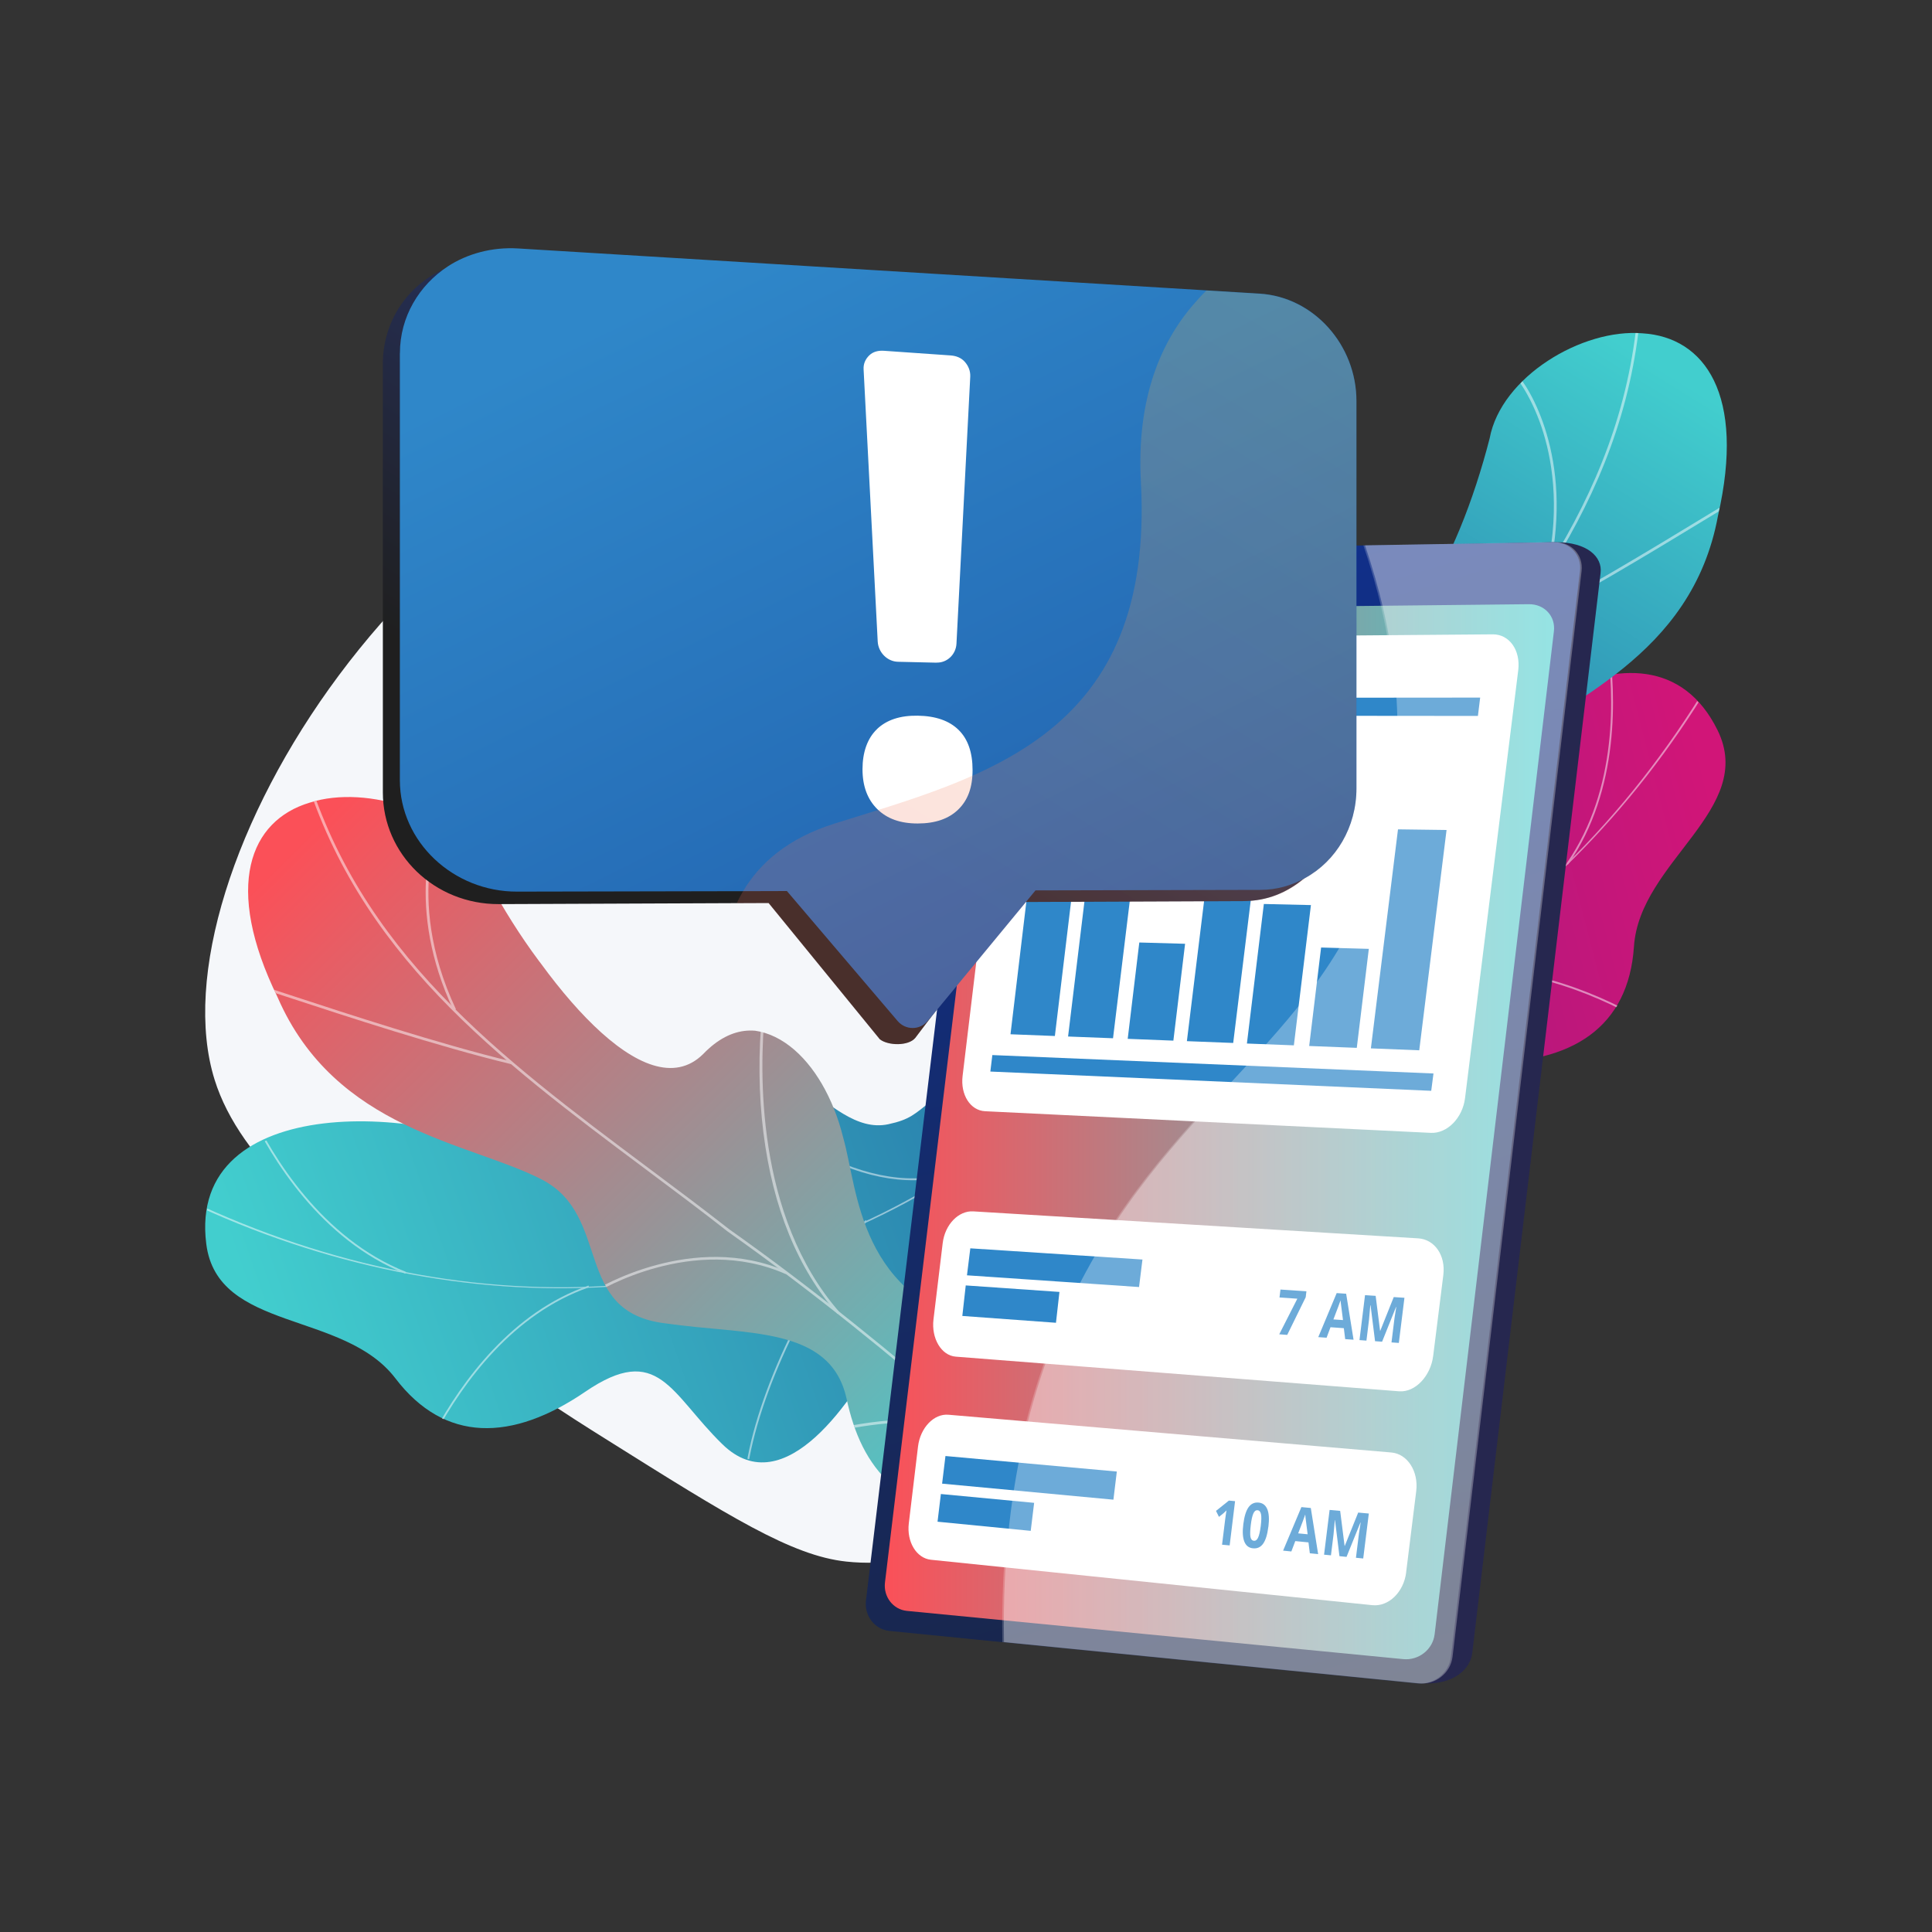 <?xml version="1.0" encoding="UTF-8"?>
<svg xmlns="http://www.w3.org/2000/svg" xmlns:xlink="http://www.w3.org/1999/xlink" viewBox="0 0 300 300"><rect x="0" y="0" width="300" height="300" fill="#333333" stroke="none"/>
  <defs>
    <style>
      .cls-1 {
        fill: url(#Degradado_sin_nombre_15);
      }

      .cls-1, .cls-2, .cls-3, .cls-4, .cls-5, .cls-6, .cls-7, .cls-8, .cls-9, .cls-10, .cls-11, .cls-12, .cls-13, .cls-14, .cls-15, .cls-16 {
        stroke-width: 0px;
      }

      .cls-2 {
        fill: url(#Degradado_sin_nombre_17);
      }

      .cls-3 {
        fill: url(#Degradado_sin_nombre_18);
      }

      .cls-4 {
        fill: url(#Degradado_sin_nombre_12);
      }

      .cls-17 {
        clip-path: url(#clippath);
      }

      .cls-5 {
        fill: none;
      }

      .cls-6 {
        fill: url(#linear-gradient-2);
        mix-blend-mode: multiply;
      }

      .cls-6, .cls-18 {
        opacity: .2;
      }

      .cls-7 {
        fill: url(#linear-gradient);
      }

      .cls-19 {
        clip-path: url(#clippath-1);
      }

      .cls-20 {
        clip-path: url(#clippath-3);
      }

      .cls-21 {
        clip-path: url(#clippath-2);
      }

      .cls-8 {
        fill: #f5f7fa;
      }

      .cls-9 {
        fill: url(#Degradado_sin_nombre_3);
      }

      .cls-10 {
        fill: url(#Degradado_sin_nombre_6);
      }

      .cls-11 {
        fill: #fdfeff;
      }

      .cls-22 {
        opacity: .5;
      }

      .cls-23 {
        isolation: isolate;
      }

      .cls-12 {
        fill: url(#Degradado_sin_nombre_6-3);
      }

      .cls-13 {
        fill: url(#Degradado_sin_nombre_6-2);
      }

      .cls-14 {
        fill: url(#Degradado_sin_nombre_3-2);
      }

      .cls-15 {
        fill: #2f87c9;
      }

      .cls-16 {
        fill: #fff;
      }

      .cls-18, .cls-24 {
        mix-blend-mode: soft-light;
      }

      .cls-24 {
        opacity: .3;
      }
    </style>
    <linearGradient id="Degradado_sin_nombre_15" data-name="Degradado sin nombre 15" x1="-3663.74" y1="-449.88" x2="-3626.65" y2="-212.75" gradientTransform="translate(-1594.61 -3048.58) rotate(-113.33) scale(1 -1)" gradientUnits="userSpaceOnUse">
      <stop offset="0" stop-color="#d11578"/>
      <stop offset="1" stop-color="#392491"/>
    </linearGradient>
    <clipPath id="clippath">
      <path class="cls-5" d="M152.41,153.47c-2.04,9.11-4.5,18.29-6.61,27.45,4.35,3.08,9.54,6.59,13.87,1.57,6.03-6.97,21.36-1.95,27.86,1.68,8.03,4.5,26.3,12.61,29.26-.6,2.46-11-.39-18.76,13.38-18.47,13.77.29,22.62-5.27,23.55-17.85.98-13.23,19.21-21.15,13.2-33.53-10.47-21.57-41,.49-49.51,17.44-8.51,16.95-15.32,8.15-27.68,5.16-16.88-4.1-12.53,16.31-21.55,19.55-7.08,2.54-9.78-.29-15.77-2.41Z"/>
    </clipPath>
    <clipPath id="clippath-1">
      <path class="cls-5" d="M176.19,185.98c-6.13-3.49-12.19-7.13-18.18-10.91-.14.05,3.23-14.9,12.83-19.7,18.87-9.18,14.95-25.55,15.37-34.17.11-12.35,7.31-24.62,18.21-17.55,10.73,6.61,21.75-16.48,26.89-35.58,1.77-9.58,14.4-17.12,23.76-16.32,9.64.6,16,9.54,11.7,28.33-4.05,22.12-23.91,28.68-33.49,36.83-9.42,7.99.12,21.15-13.63,26.13-11.72,4.61-24.82,6.11-24.75,17.68.22,11.49-3.91,19.21-18.72,25.26Z"/>
    </clipPath>
    <linearGradient id="Degradado_sin_nombre_3" data-name="Degradado sin nombre 3" x1="-528.43" y1="474.1" x2="-578.52" y2="616.46" gradientTransform="translate(291.58 -654.26) rotate(-128.86) scale(1 -1)" gradientUnits="userSpaceOnUse">
      <stop offset="0" stop-color="#42cece"/>
      <stop offset="1" stop-color="#10308c"/>
    </linearGradient>
    <linearGradient id="Degradado_sin_nombre_3-2" data-name="Degradado sin nombre 3" x1="1808.34" y1="4023.58" x2="1845.43" y2="4260.72" gradientTransform="translate(-3598.26 2704.86) rotate(-100.16)" xlink:href="#Degradado_sin_nombre_3"/>
    <clipPath id="clippath-2">
      <path class="cls-5" d="M149.48,163.54c6.73,6.47,13.84,12.77,20.66,19.24-1.93,4.96-4.32,10.76-10.7,8.97-8.88-2.49-18.89,10.16-22.3,16.78-4.22,8.19-14.98,25.04-24.73,15.65-8.12-7.82-10.03-15.85-21.35-8.02-11.33,7.84-21.78,8.09-29.49-1.89-8.12-10.5-27.69-7.04-29.51-20.67-3.18-23.76,34.47-22.22,50.91-12.78,16.44,9.44,17.28-1.65,25.93-10.98,11.82-12.73,19.45,6.69,28.77,4.41,7.3-1.78,8-5.64,11.82-10.71Z"/>
    </clipPath>
    <clipPath id="clippath-3">
      <path class="cls-5" d="M155.41,237.4c5.17-4.79,10.25-9.71,15.23-14.75.15.02-6.54-13.78-16.98-16.26-20.46-4.65-20.37-21.48-22.74-29.78-2.92-12-12.71-22.32-21.72-12.95-8.94,8.88-24.93-11.11-34.28-28.53-3.91-8.92-17.92-13.39-26.85-10.49-9.25,2.78-13.42,12.93-4.95,30.25,8.98,20.62,29.8,22.49,40.98,28.25,10.99,5.64,4.7,20.62,19.21,22.35,12.47,1.83,25.56.31,28.12,11.59,2.4,11.24,8.18,17.81,23.97,20.34Z"/>
    </clipPath>
    <linearGradient id="Degradado_sin_nombre_6" data-name="Degradado sin nombre 6" x1="6204.83" y1="2132.74" x2="6154.74" y2="2275.11" gradientTransform="translate(-4563.93 4791.59) rotate(-64.28)" gradientUnits="userSpaceOnUse">
      <stop offset="0" stop-color="#fb5058"/>
      <stop offset="1" stop-color="#42cece"/>
    </linearGradient>
    <linearGradient id="linear-gradient" x1="-5002.09" y1="168.73" x2="-5033.25" y2="172.13" gradientTransform="translate(-4807.78) rotate(-180) scale(1 -1)" gradientUnits="userSpaceOnUse">
      <stop offset="0" stop-color="#444c8d"/>
      <stop offset="1" stop-color="#26274f"/>
    </linearGradient>
    <linearGradient id="Degradado_sin_nombre_12" data-name="Degradado sin nombre 12" x1="-4974.64" y1="90.19" x2="-5051.68" y2="352.46" gradientTransform="translate(-4807.78) rotate(-180) scale(1 -1)" gradientUnits="userSpaceOnUse">
      <stop offset="0" stop-color="#10308c"/>
      <stop offset="1" stop-color="#1f1f1f"/>
    </linearGradient>
    <linearGradient id="Degradado_sin_nombre_6-2" data-name="Degradado sin nombre 6" x1="239.8" y1="175.73" x2="343.73" y2="175.73" gradientTransform="translate(-102.41)" xlink:href="#Degradado_sin_nombre_6"/>
    <linearGradient id="Degradado_sin_nombre_6-3" data-name="Degradado sin nombre 6" x1="-5003.51" y1="83.73" x2="-5094.05" y2="328.95" gradientTransform="translate(-4807.78) rotate(-180) scale(1 -1)" xlink:href="#Degradado_sin_nombre_6"/>
    <linearGradient id="Degradado_sin_nombre_18" data-name="Degradado sin nombre 18" x1="-5925.87" y1="33.84" x2="-5866.5" y2="129.28" gradientTransform="translate(-5756.97) rotate(-180) scale(1 -1)" gradientUnits="userSpaceOnUse">
      <stop offset="0" stop-color="#2c3f8f"/>
      <stop offset="1" stop-color="#1f1f1f"/>
    </linearGradient>
    <linearGradient id="Degradado_sin_nombre_17" data-name="Degradado sin nombre 17" x1="111.48" y1="41.37" x2="238.06" y2="297.2" gradientUnits="userSpaceOnUse">
      <stop offset="0" stop-color="#2f87c9"/>
      <stop offset="1" stop-color="#10308c"/>
    </linearGradient>
    <linearGradient id="linear-gradient-2" x1="-5967.54" y1="56.3" x2="-5913.75" y2="142.78" gradientTransform="translate(-5756.97) rotate(-180) scale(1 -1)" gradientUnits="userSpaceOnUse">
      <stop offset="0" stop-color="#fcc345"/>
      <stop offset="1" stop-color="#ee7058"/>
    </linearGradient>
  </defs>
  <g class="cls-23">
    <g id="Capa_1" data-name="Capa 1">
      <g>
        <path class="cls-8" d="M94.01,223.42c19.28,12.1,28.92,18.15,37.4,19.06,24.29,2.61,50.02-23.41,62.22-42.89,16.32-26.07,23.47-64.53,5.95-96.94-15.92-29.44-47.32-44.88-78-41.45-56.23,6.28-98.22,74.63-88.25,106.48,3.98,12.71,17.45,23.5,37.24,39.35,9.53,7.63,17.77,12.84,23.44,16.39Z"/>
        <g>
          <path class="cls-1" d="M156.65,183.47c-1.08-.83-2.68-3.58-2.81-4.47-.82-5.92-3.08-16.91.42-22.18.6-.9,5.26.66,6.34.15,3.22.27,4.31.57,7.5-.67,9.4-3.66,4.52-23.7,21.53-19.81,12.46,2.85,19.25,11.67,27.66-5.35,8.41-17.02,38.78-39.27,49.4-17.78,6.09,12.33-12.09,20.38-12.97,33.61-.84,12.58-9.66,18.2-23.43,18.01-13.77-.19-10.86,7.54-13.26,18.56-2.88,13.24-21.15,5.22-29.27.8-6.54-3.56-25.6-8.21-31.1-.88Z"/>
          <g class="cls-17">
            <g class="cls-22">
              <path class="cls-11" d="M153.79,168.07l.02-.29c44.32,3.62,85.99-19.46,111.46-61.72l.25.15c-12.07,20.03-28.42,36.35-47.28,47.2-19.83,11.41-42.12,16.48-64.44,14.65Z"/>
              <path class="cls-11" d="M216.19,189.21c-8.01-9.15-24.59-19.1-36.96-22.16l.07-.28c12.42,3.08,29.06,13.06,37.1,22.25l-.22.19Z"/>
              <path class="cls-11" d="M162.5,168.68l-.06-.28c6.49-1.31,12.07-5.86,16.58-13.5,3.31-5.61,5.98-12.72,7.93-21.15l.28.07c-1.96,8.46-4.64,15.6-7.96,21.23-4.55,7.72-10.2,12.31-16.77,13.64Z"/>
              <path class="cls-11" d="M220.85,151.77l-.07-.28c12.11-3.1,24.44,1.45,32.65,5.82l-.14.26c-8.17-4.34-20.42-8.88-32.44-5.8Z"/>
              <path class="cls-11" d="M243.48,134.25l-.24-.16c8.04-11.57,7.39-26.33,6.29-34.11l.29-.04c1.1,7.82,1.75,22.67-6.34,34.31Z"/>
            </g>
          </g>
        </g>
        <g class="cls-19">
          <path class="cls-9" d="M176.19,185.98c-6.13-3.49-12.19-7.13-18.18-10.91-.14.05,3.23-14.9,12.83-19.7,18.87-9.18,14.95-25.55,15.37-34.17.15-12.33,6.82-23.15,17.83-19.05,12.31,4.3,22.34-14.93,27.27-34.07,1.77-9.58,14.4-17.12,23.76-16.32,9.64.6,16,9.54,11.7,28.33-4.05,22.12-23.91,28.68-33.49,36.83-9.42,7.99.12,21.15-13.63,26.13-11.72,4.61-24.82,6.11-24.75,17.68.22,11.49-3.91,19.21-18.72,25.26Z"/>
          <g class="cls-22">
            <path class="cls-11" d="M166.84,183.3c.05-.13,17.84-27.44,39.84-52.2,3.3-4.11,6.75-8.2,10.09-12.17,18.57-22.07,36.12-42.92,37.72-73.08l.42.02c-1.61,30.3-19.2,51.2-37.82,73.33-3.33,3.96-6.78,8.06-10.09,12.17-22.12,24.9-39.68,51.92-39.78,52.09l-.39-.16Z"/>
            <path class="cls-11" d="M233.84,98.42l-.19-.38c10.38-5.23,23.58-13.26,30.67-17.57,5.74-3.49,5.76-3.48,5.94-3.37l-.11.18.03.2c-.27.08-2.64,1.52-5.64,3.35-7.1,4.32-20.31,12.36-30.7,17.59Z"/>
            <path class="cls-11" d="M240.24,88.16c2.09-9.76.67-17.28-.88-21.87-1.69-5-4-7.89-4.34-8.1l.09-.14-.06-.26c.12-.03.22.04.37.19,2.04,2.03,8.91,13.1,5.24,30.26l-.41-.09Z"/>
            <path class="cls-11" d="M193.31,147.72l-.37-.2c9.34-17.51,3.55-39.51.63-48.16-.16-.46-.21-.61-.22-.69l.42-.06-.21.03.21-.03c0,.05.1.31.2.62,2.11,6.23,3.5,12.47,4.14,18.52,1.22,11.63-.39,21.72-4.79,29.97Z"/>
            <path class="cls-11" d="M199.74,139.84l-.25-.34c12.68-9.54,29.42-4.06,29.67-3.93,0,0,0,0,0,0l.07.24-.21.14v-.21s-.08.19-.08.19c-.15-.06-16.66-5.54-29.21,3.9ZM229.05,135.54v.21s0-.21,0-.21Z"/>
            <path class="cls-11" d="M169.82,178.86c1.59-3.67,2.73-10.55-.85-22.44q-.2-.67-.15-.77l.37.21-.18-.1h.21s.08.27.16.55c3.62,12.01,2.45,18.99.83,22.73l-.39-.17Z"/>
            <path class="cls-11" d="M174.59,172.65l-.33-.26c4.52-5.9,15.69-7.14,21.95-7.36.2,0,.33-.01.37-.02l.04.42c-.05,0-.19.01-.4.02-6.18.22-17.22,1.44-21.63,7.2Z"/>
          </g>
        </g>
        <g>
          <path class="cls-14" d="M162.5,190.9c.44-1.28.26-4.47-.13-5.28-2.58-5.39-6.76-15.81-12.59-18.26-.99-.42-4.02,3.46-5.21,3.63-2.53,2-3.28,2.86-6.63,3.58-9.86,2.13-16.84-17.27-28.89-4.64-8.82,9.25-9.61,20.36-26.02,10.8-16.41-9.55-54.01-11.35-51,12.43,1.72,13.65,21.32,10.32,29.37,20.87,7.64,10.03,18.1,9.85,29.48,2.08,11.38-7.76,13.22.29,21.3,8.16,9.71,9.46,20.52-7.32,24.86-15.48,3.49-6.58,16.81-20.97,25.45-17.9Z"/>
          <g class="cls-21">
            <g class="cls-22">
              <path class="cls-11" d="M156.39,176.48l-.18-.23c-34.97,27.48-82.45,31.23-127.01,10.03l-.12.26c21.12,10.04,43.76,14.63,65.48,13.27,22.83-1.43,44.21-9.5,61.83-23.34Z"/>
              <path class="cls-11" d="M116.02,228.54c1.63-12.05,9.97-29.49,18.59-38.88l-.21-.2c-8.65,9.42-17.03,26.93-18.66,39.03l.29.04Z"/>
              <path class="cls-11" d="M149.46,181.79l-.11-.27c-6.14,2.49-13.3,1.78-21.28-2.11-5.85-2.85-12.01-7.31-18.29-13.26l-.2.21c6.3,5.97,12.48,10.45,18.36,13.31,8.06,3.93,15.3,4.64,21.52,2.12Z"/>
              <path class="cls-11" d="M91.47,199.89l-.09-.27c-11.81,4.1-19.58,14.7-24.02,22.87l.25.14c4.41-8.13,12.13-18.67,23.86-22.74Z"/>
              <path class="cls-11" d="M62.93,197.77l.11-.27c-13.08-5.21-20.7-17.88-24.07-24.97l-.26.12c3.39,7.13,11.05,19.87,24.22,25.12Z"/>
            </g>
          </g>
        </g>
        <g class="cls-20">
          <path class="cls-10" d="M155.41,237.4c5.17-4.79,10.25-9.71,15.23-14.75.15.02-6.54-13.78-16.98-16.26-20.46-4.65-20.37-21.48-22.74-29.78-2.95-11.97-11.9-20.99-21.7-14.5-11.01,6.99-25.15-9.46-34.3-26.98-3.91-8.92-17.92-13.39-26.85-10.49-9.25,2.78-13.42,12.93-4.95,30.25,8.98,20.62,29.8,22.49,40.98,28.25,10.99,5.64,4.7,20.62,19.21,22.35,12.47,1.83,25.56.31,28.12,11.59,2.4,11.24,8.18,17.81,23.97,20.34Z"/>
          <g class="cls-22">
            <path class="cls-11" d="M163.9,232.66c-.07-.11-23.62-22.66-50.67-41.78-4.15-3.25-8.44-6.45-12.59-9.55-23.1-17.27-44.93-33.58-53.35-62.59l-.4.12c8.46,29.14,30.34,45.49,53.5,62.8,4.15,3.1,8.44,6.3,12.59,9.56,27.2,19.22,50.45,41.53,50.58,41.68l.34-.25Z"/>
            <path class="cls-11" d="M79.36,165.24l.1-.41c-11.3-2.73-25.98-7.55-33.87-10.14-6.38-2.1-6.4-2.08-6.55-1.93l.14.15.02.2c.28.01,2.92.88,6.26,1.98,7.89,2.59,22.58,7.42,33.9,10.15Z"/>
            <path class="cls-11" d="M70.79,156.7c-4.25-9.03-4.58-16.67-4.11-21.49.51-5.25,2.1-8.59,2.39-8.87l-.11-.12v-.26c-.13,0-.21.09-.32.26-1.53,2.44-5.7,14.78,1.78,30.66l.38-.18Z"/>
            <path class="cls-11" d="M130.03,204.03l.32-.28c-13.08-14.93-12.44-37.67-11.56-46.75.05-.49.06-.65.06-.72l-.42.03.21-.02h-.21c0,.07-.02.34-.06.66-.64,6.55-.58,12.94.18,18.98,1.46,11.61,5.32,21.06,11.48,28.09Z"/>
            <path class="cls-11" d="M92.65,200.67l-.13-.16.06.2-.23-.09.02-.25s0,0,0,0c.22-.19,15.27-9.33,29.79-2.92l-.17.38c-14.37-6.34-29.2,2.74-29.33,2.84ZM92.52,200.5l-.06-.2.06.2Z"/>
            <path class="cls-11" d="M159.99,229.02c-2.38-3.22-5.06-9.65-4.28-22.05q.04-.7-.03-.78l-.31.28.15-.14-.21.04s-.01.3-.03.58c-.79,12.52,1.93,19.05,4.36,22.32l.34-.25Z"/>
            <path class="cls-11" d="M153.93,224.05l.27-.32c-5.74-4.72-16.9-3.39-23.05-2.18-.19.04-.32.06-.37.07l.05.42c.05,0,.19-.03.4-.07,6.07-1.2,17.09-2.51,22.7,2.09Z"/>
          </g>
        </g>
        <g>
          <g>
            <path class="cls-7" d="M157.11,90.23l-18.98,157.76c-.28,2.37,1.35,4.49,3.63,4.71l79.06,8.68c4.84.3,7.49-2.17,7.79-4.69l19.93-167.73c.3-2.5-2.08-4.77-6.94-4.77l-79.77,1.68c-2.31.04-4.43,2-4.71,4.35Z"/>
            <path class="cls-4" d="M153.55,89.96l-19.08,158.55c-.29,2.38,1.35,4.51,3.64,4.74l81.96,8.16c2.57.26,4.92-1.6,5.22-4.13l20.04-168.59c.3-2.51-1.59-4.54-4.19-4.49l-82.87,1.4c-2.32.04-4.44,2.01-4.73,4.37Z"/>
            <path class="cls-13" d="M155.11,98.71l-17.69,147.01c-.27,2.22,1.26,4.21,3.41,4.42l77.08,7.49c2.39.23,4.58-1.5,4.86-3.86l18.52-155.74c.28-2.34-1.47-4.24-3.89-4.21l-77.87.83c-2.17.02-4.15,1.85-4.42,4.06Z"/>
            <path class="cls-12" d="M196.44,89.85c-.1.84.5,1.52,1.35,1.51.85-.01,1.62-.71,1.72-1.55.1-.85-.51-1.52-1.36-1.51-.85.01-1.62.71-1.72,1.55Z"/>
            <g class="cls-18">
              <path class="cls-16" d="M168.44,197.39c15.78-29.17,39.35-37.91,46.45-67.98,3.84-16.25,1.22-31.81-3.18-44.72l29.44-.5c2.6-.04,4.48,1.98,4.19,4.49l-20.04,168.59c-.3,2.53-2.66,4.39-5.22,4.13l-64.43-6.41c-.48-26.14,5.76-44.6,12.79-57.61Z"/>
            </g>
          </g>
          <g>
            <path class="cls-16" d="M227.49,170.51c-.38,3.09-2.77,5.52-5.31,5.4l-69.22-3.36c-2.28-.11-3.84-2.55-3.49-5.47l7.53-62.65c.35-2.94,2.5-5.34,4.81-5.36l69.99-.57c2.57-.02,4.34,2.47,3.95,5.59l-8.26,66.42Z"/>
            <path class="cls-16" d="M222.54,210.56c-.38,3.08-2.76,5.67-5.28,5.48l-68.85-5.38c-2.27-.18-3.81-2.87-3.46-5.77l1.43-11.85c.35-2.91,2.47-5.07,4.74-4.94l69.09,4.19c2.53.15,4.29,2.61,3.91,5.69l-1.58,12.59Z"/>
            <path class="cls-16" d="M218.35,244.16c-.38,3.07-2.73,5.35-5.25,5.09l-68.53-7.05c-2.26-.23-3.8-2.77-3.45-5.66l1.43-11.93c.35-2.9,2.46-5.13,4.73-4.93l68.75,5.86c2.52.21,4.26,2.93,3.88,6l-1.57,12.63Z"/>
            <g>
              <g>
                <path class="cls-15" d="M163.7,112.33l-.51-4.22h-.03c-.07.86-.12,1.43-.15,1.72l-.3,2.5h-.8s.65-5.37.65-5.37h1.22s.5,4.11.5,4.11h.02s1.56-4.12,1.56-4.12h1.22s-.65,5.39-.65,5.39h-.84s.31-2.55.31-2.55c.01-.12.03-.26.05-.42.02-.16.09-.57.19-1.25h-.03s-1.6,4.22-1.6,4.22h-.82Z"/>
                <path class="cls-15" d="M171.84,109.64c-.11.9-.37,1.58-.78,2.06-.41.48-.94.72-1.59.72-.65,0-1.12-.24-1.41-.72-.29-.48-.38-1.17-.27-2.07.11-.9.37-1.58.77-2.06.41-.47.94-.71,1.59-.71.66,0,1.13.24,1.42.71.29.48.38,1.17.27,2.07ZM168.73,109.64c-.07.6-.04,1.06.11,1.36.14.31.39.46.75.46.72,0,1.16-.61,1.3-1.82.15-1.22-.14-1.83-.86-1.83-.36,0-.65.15-.87.46-.22.31-.37.76-.44,1.37Z"/>
                <path class="cls-15" d="M176.35,112.36h-1.16s-1.37-4.11-1.37-4.11h-.03c-.05.72-.09,1.24-.13,1.55l-.31,2.55h-.81s.66-5.42.66-5.42h1.15s1.37,4.06,1.37,4.06h.02c.06-.71.1-1.2.14-1.5l.31-2.57h.82s-.66,5.43-.66,5.43Z"/>
                <path class="cls-15" d="M181.51,109.59c-.11.9-.4,1.58-.86,2.06-.46.48-1.08.71-1.84.71h-1.22s.66-5.44.66-5.44h1.36c.71,0,1.23.23,1.56.7.33.47.45,1.13.35,1.97ZM180.56,109.62c.14-1.17-.2-1.75-1.02-1.75h-.49s-.43,3.54-.43,3.54h.39c.88,0,1.4-.6,1.54-1.79Z"/>
                <path class="cls-15" d="M184.89,112.38l-.16-1.3h-1.59s-.47,1.3-.47,1.3h-.99s2.2-5.48,2.2-5.48h1.13s.88,5.49.88,5.49h-1ZM184.63,110.1c-.15-1.18-.23-1.85-.25-2-.02-.15-.03-.28-.03-.37-.1.32-.39,1.11-.85,2.37h1.13Z"/>
                <path class="cls-15" d="M188.34,109.16l1.19-2.26h1s-1.86,3.35-1.86,3.35l-.26,2.13h-.92s.26-2.1.26-2.1l-1.04-3.38h1s.63,2.25.63,2.25Z"/>
              </g>
              <polygon class="cls-15" points="222.24 169.38 153.78 166.39 154.09 163.83 222.59 166.69 222.24 169.38"/>
              <polygon class="cls-15" points="163.8 160.87 156.91 160.6 159.43 139.53 166.35 139.69 163.8 160.87"/>
              <polygon class="cls-15" points="172.83 161.22 165.85 160.95 169.83 128.12 176.86 128.21 172.83 161.22"/>
              <polygon class="cls-15" points="182.2 161.59 175.11 161.31 176.91 146.35 184.02 146.55 182.2 161.59"/>
              <polygon class="cls-15" points="191.49 161.95 184.3 161.67 187.57 135.03 194.79 135.16 191.49 161.95"/>
              <polygon class="cls-15" points="200.91 162.32 193.62 162.04 196.25 140.37 203.56 140.54 200.91 162.32"/>
              <polygon class="cls-15" points="210.68 162.71 203.29 162.42 205.14 147.13 212.55 147.34 210.68 162.71"/>
              <polygon class="cls-15" points="220.38 163.09 212.87 162.79 217.08 128.78 224.62 128.88 220.38 163.09"/>
              <polygon class="cls-15" points="229.49 111.17 207.2 111.15 207.54 108.34 229.84 108.32 229.49 111.17"/>
            </g>
            <g>
              <path class="cls-15" d="M198.64,207.19l2.81-5.53-2.77-.19.15-1.23,4.03.27-.11.92-2.87,5.85-1.24-.09Z"/>
              <path class="cls-15" d="M208.88,207.93l-.21-1.69-2.07-.15-.61,1.63-1.29-.09,2.86-6.84,1.47.1,1.15,7.14-1.3-.09ZM208.54,204.98c-.2-1.53-.3-2.39-.33-2.59-.02-.2-.04-.36-.05-.47-.14.4-.5,1.39-1.11,2.96l1.48.1Z"/>
              <path class="cls-15" d="M213.52,208.27l-.7-5.58h-.04c-.09,1.12-.16,1.86-.2,2.23l-.4,3.25-1.08-.08.86-6.98,1.65.11.69,5.44h.02s2.1-5.25,2.1-5.25l1.66.11-.87,7.01-1.14-.08.41-3.32c.02-.16.04-.34.07-.54.03-.2.11-.75.26-1.63h-.04s-2.16,5.38-2.16,5.38l-1.11-.08Z"/>
            </g>
            <g>
              <path class="cls-15" d="M190.93,239.97l-1.17-.11.49-3.97.09-.65.11-.71c-.22.22-.38.37-.46.44l-.71.57-.46-.93,2-1.6.96.09-.84,6.88Z"/>
              <path class="cls-15" d="M196.95,237.07c-.15,1.21-.42,2.08-.81,2.63-.39.55-.92.79-1.58.72-.64-.06-1.09-.41-1.34-1.04-.25-.63-.31-1.52-.16-2.69.15-1.21.42-2.1.81-2.64.39-.55.91-.79,1.57-.73.64.06,1.09.41,1.35,1.04.26.64.31,1.54.17,2.7ZM194.22,236.81c-.1.85-.12,1.46-.05,1.83.07.38.25.58.53.61.27.03.5-.14.66-.5.17-.36.3-.96.41-1.79.1-.85.12-1.46.04-1.84-.08-.38-.25-.58-.53-.61-.28-.03-.5.14-.66.5-.16.36-.3.96-.4,1.8Z"/>
              <path class="cls-15" d="M203.39,241.19l-.21-1.69-2.05-.2-.61,1.61-1.28-.13,2.84-6.76,1.46.14,1.14,7.16-1.29-.13ZM203.05,238.24c-.19-1.53-.3-2.4-.33-2.6-.02-.2-.04-.36-.04-.47-.13.4-.5,1.37-1.1,2.93l1.47.14Z"/>
              <path class="cls-15" d="M207.99,241.64l-.69-5.59h-.03c-.09,1.11-.16,1.85-.2,2.23l-.4,3.23-1.07-.1.86-6.95,1.64.15.69,5.45h.02s2.09-5.19,2.09-5.19l1.65.15-.87,6.98-1.13-.11.41-3.3c.02-.16.04-.34.07-.54.03-.2.11-.74.25-1.62h-.04s-2.15,5.32-2.15,5.32l-1.11-.11Z"/>
            </g>
            <g>
              <polygon class="cls-15" points="176.87 199.85 150.15 198.03 150.67 193.84 177.4 195.58 176.87 199.85"/>
              <polygon class="cls-15" points="163.97 205.4 149.43 204.34 149.96 199.6 164.51 200.61 163.97 205.4"/>
            </g>
            <g>
              <polygon class="cls-15" points="172.89 232.87 146.29 230.38 146.81 226.09 173.42 228.5 172.89 232.87"/>
              <polygon class="cls-15" points="160.05 237.71 145.58 236.29 146.1 231.99 160.58 233.36 160.05 237.71"/>
            </g>
          </g>
          <g class="cls-24">
            <path class="cls-16" d="M168.69,197.38c15.78-29.17,39.35-37.91,46.45-67.98,3.84-16.25,1.22-31.81-3.18-44.72l29.44-.5c2.6-.04,4.48,1.98,4.19,4.49l-20.04,168.59c-.3,2.53-2.66,4.39-5.22,4.13l-64.43-6.41c-.48-26.14,5.76-44.6,12.79-57.61Z"/>
          </g>
        </g>
        <g>
          <g>
            <path class="cls-3" d="M59.45,56.58v66.47c0,9.61,8.04,17.38,18,17.34l37.01-.15,4.89-.02,17.27,21.16c1.31,1.02,4.45,1.06,5.5-.21l2.56-3.38,13.4-17.73h1.24s33.84-.14,33.84-.14c3.64-.02,6.75-1.34,9.36-3.54,3.45-2.9,5.44-7.34,5.44-12.3v-60.29c0-8.72-6.57-16.19-15.02-16.69l-7.18-.43-108.51-6.42c-2.72-.16-5.15.27-7.48,1.18-6.18,2.41-10.33,8.17-10.33,15.16Z"/>
            <path class="cls-2" d="M62.09,54.86v66.28c0,9.59,8.3,17.34,18.21,17.31l35-.07,6.89-.02,17.19,20.18c1.25,1.46,3.46,1.45,4.68-.02l.63-.75,14.64-17.74,1.46-1.77,34.9-.08c2.56,0,4.84-.67,6.95-1.83,4.83-2.64,7.99-7.9,7.99-13.96v-60.13c0-8.7-6.63-16.16-15.05-16.67l-8.24-.5-106.89-6.51c-4.03-.25-7.93.82-10.95,2.81-4.39,2.89-7.4,7.77-7.4,13.45Z"/>
          </g>
          <g>
            <path class="cls-16" d="M145.43,102.9l-6-.14c-1.67-.04-3.05-1.47-3.14-3.15l-2.19-42.24c-.05-.87.27-1.59.87-2.18.6-.59,1.42-.78,2.29-.72l10.33.72c.85.06,1.65.34,2.23,1,.58.66.88,1.45.84,2.3l-2.14,41.47c-.09,1.66-1.44,2.97-3.09,2.93Z"/>
            <path class="cls-16" d="M136.18,113.21c1.5-1.43,3.6-2.12,6.31-2.08,2.79.04,4.91.78,6.36,2.21,1.45,1.42,2.17,3.5,2.17,6.23s-.74,4.68-2.21,6.12c-1.48,1.45-3.58,2.18-6.31,2.18s-4.77-.75-6.29-2.25c-1.52-1.51-2.28-3.57-2.28-6.18s.75-4.79,2.25-6.22Z"/>
          </g>
          <path class="cls-6" d="M114.4,140.24l4.92-.02,17.29,21.16c1.31,1.02,4.46,1.06,5.51-.21l2.57-3.38,14.64-17.74,33.85-.13c3.64-.02,6.85-1.34,9.46-3.54,4.83-2.64,7.98-7.9,7.98-13.96v-60.13c0-8.7-6.63-16.16-15.05-16.67l-8.24-.5c-.52.49-.99,1-1.47,1.55-5.52,6.07-9.42,15.03-8.7,28.23,2.1,39.26-23.99,45.61-47.56,52.98-7.3,2.29-11.67,6.2-14.22,10.52-.36.61-.68,1.22-.98,1.85Z"/>
        </g>
      </g>
    </g>
  </g>
</svg>